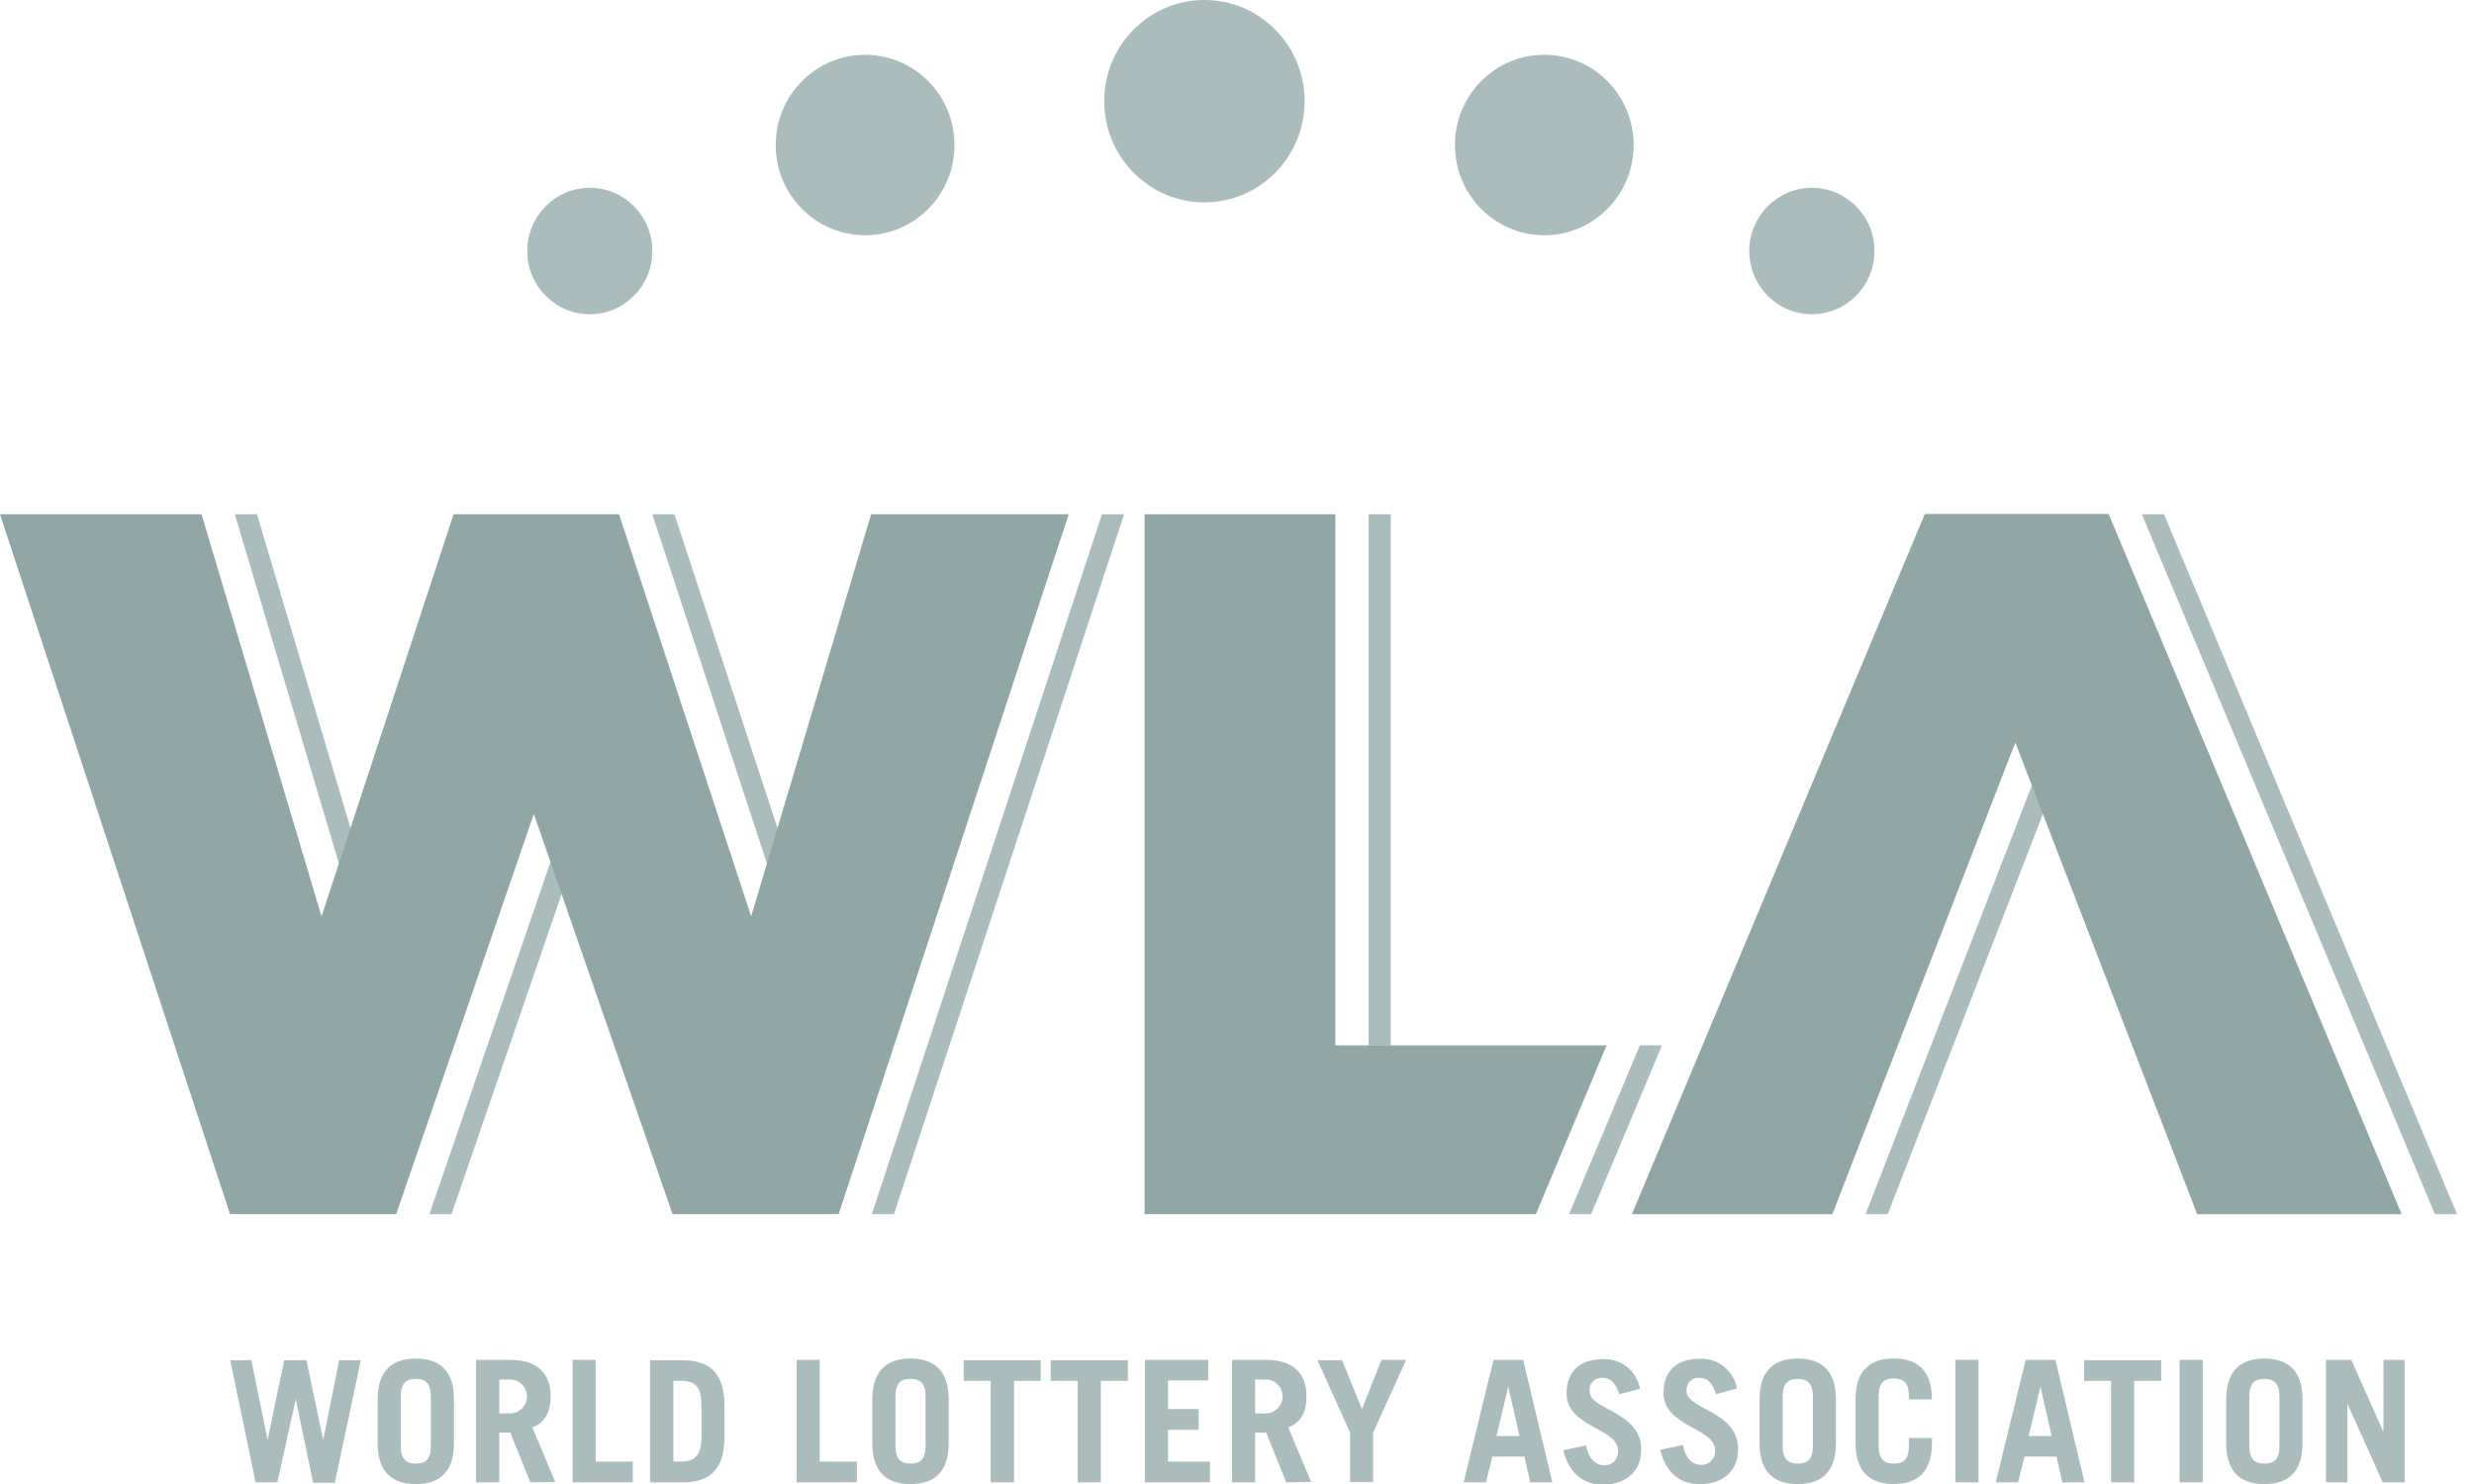 <svg width="45" height="27" viewBox="0 0 45 27" fill="none" xmlns="http://www.w3.org/2000/svg">
<g clip-path="url(#logo-wla__clip0)">
<path d="M37.261 13.51L33.935 22.089H34.337L37.461 14.03L37.261 13.51Z" fill="#AABCBB"/>
<path d="M39.361 9.357H38.959L44.288 22.089H44.69L39.361 9.357Z" fill="#AABCBB"/>
<path d="M25.295 9.357H24.893V19.021H25.295V9.357Z" fill="#AABCBB"/>
<path d="M6.663 16.03L4.674 9.357H4.271L6.452 16.672L6.663 16.03Z" fill="#AABCBB"/>
<path d="M14.459 16.03L12.267 9.357H11.865L14.266 16.672L14.459 16.03Z" fill="#AABCBB"/>
<path d="M20.044 9.357L15.859 22.089H16.261L20.446 9.357H20.044Z" fill="#AABCBB"/>
<path d="M10.314 14.81L7.811 22.089H8.213L10.516 15.393L10.314 14.81Z" fill="#AABCBB"/>
<path d="M29.828 19.019L28.541 22.089H28.943L30.23 19.019H29.828Z" fill="#AABCBB"/>
<path d="M36.657 13.51L33.329 22.091H29.683L35.011 9.352H38.355L43.684 22.091H39.965L36.657 13.51Z" fill="#90A7A5"/>
<path d="M29.223 19.019H24.288V9.357H20.818V22.089H27.937L29.223 19.019Z" fill="#90A7A5"/>
<path d="M15.845 9.357L13.663 16.672L11.26 9.357H8.25L5.848 16.672L3.666 9.357H0L4.184 22.089H7.207L9.71 14.81L12.233 22.089H15.255L19.439 9.357H15.845Z" fill="#90A7A5"/>
<path d="M21.907 3.682C22.914 3.682 23.73 2.857 23.73 1.841C23.73 0.824 22.914 0 21.907 0C20.901 0 20.085 0.824 20.085 1.841C20.085 2.857 20.901 3.682 21.907 3.682Z" fill="#AABCBB"/>
<path d="M28.089 4.28C28.987 4.28 29.715 3.545 29.715 2.639C29.715 1.732 28.987 0.997 28.089 0.997C27.192 0.997 26.464 1.732 26.464 2.639C26.464 3.545 27.192 4.28 28.089 4.28Z" fill="#AABCBB"/>
<path d="M32.957 5.717C33.585 5.717 34.095 5.202 34.095 4.567C34.095 3.932 33.585 3.417 32.957 3.417C32.328 3.417 31.818 3.932 31.818 4.567C31.818 5.202 32.328 5.717 32.957 5.717Z" fill="#AABCBB"/>
<path d="M10.728 5.717C11.357 5.717 11.866 5.202 11.866 4.567C11.866 3.932 11.357 3.417 10.728 3.417C10.1 3.417 9.59 3.932 9.59 4.567C9.59 5.202 10.1 5.717 10.728 5.717Z" fill="#AABCBB"/>
<path d="M15.736 4.28C16.634 4.28 17.361 3.545 17.361 2.639C17.361 1.732 16.634 0.997 15.736 0.997C14.838 0.997 14.11 1.732 14.11 2.639C14.11 3.545 14.838 4.28 15.736 4.28Z" fill="#AABCBB"/>
<path d="M4.188 24.748H4.572L4.868 26.201L5.169 24.748H5.574L5.879 26.201L6.17 24.748H6.563L6.09 26.978H5.696L5.38 25.457L5.045 26.97H4.649L4.188 24.748Z" fill="#AABCBB"/>
<path d="M6.869 25.462C6.869 24.914 7.156 24.718 7.564 24.718C7.973 24.718 8.258 24.914 8.258 25.462V26.258C8.258 26.804 7.971 27.002 7.564 27.002C7.158 27.002 6.869 26.804 6.869 26.258V25.462ZM7.29 26.311C7.29 26.557 7.396 26.629 7.564 26.629C7.733 26.629 7.837 26.562 7.837 26.311V25.406C7.837 25.161 7.732 25.088 7.564 25.088C7.397 25.088 7.29 25.156 7.29 25.406V26.311Z" fill="#AABCBB"/>
<path d="M9.647 26.97L9.281 26.065H9.081V26.97H8.66V24.741H9.269C9.775 24.741 10.016 24.987 10.016 25.404C10.016 25.682 9.918 25.882 9.683 25.971L10.098 26.962L9.647 26.97ZM9.081 25.715H9.302C9.379 25.709 9.451 25.674 9.504 25.617C9.556 25.56 9.586 25.485 9.586 25.407C9.586 25.329 9.556 25.254 9.504 25.196C9.451 25.139 9.379 25.104 9.302 25.099H9.081V25.715Z" fill="#AABCBB"/>
<path d="M10.415 26.97V24.741H10.834V26.592H11.509V26.968L10.415 26.97Z" fill="#AABCBB"/>
<path d="M11.824 24.748H12.409C12.882 24.748 13.158 24.957 13.177 25.517V26.201C13.158 26.76 12.89 26.97 12.409 26.97H11.824V24.748ZM12.248 26.592H12.395C12.625 26.592 12.759 26.483 12.759 26.15V25.565C12.759 25.247 12.657 25.123 12.395 25.123H12.248V26.592Z" fill="#AABCBB"/>
<path d="M14.49 26.97V24.741H14.91V26.592H15.586V26.968L14.49 26.97Z" fill="#AABCBB"/>
<path d="M15.867 25.462C15.867 24.914 16.154 24.718 16.561 24.718C16.968 24.718 17.256 24.914 17.256 25.462V26.258C17.256 26.804 16.969 27.002 16.561 27.002C16.152 27.002 15.867 26.804 15.867 26.258V25.462ZM16.288 26.311C16.288 26.557 16.394 26.629 16.561 26.629C16.728 26.629 16.835 26.562 16.835 26.311V25.406C16.835 25.161 16.73 25.088 16.561 25.088C16.392 25.088 16.288 25.156 16.288 25.406V26.311Z" fill="#AABCBB"/>
<path d="M18.929 24.748V25.124H18.445V26.97H18.02V25.124H17.529V24.748H18.929Z" fill="#AABCBB"/>
<path d="M20.515 24.748V25.124H20.023V26.97H19.602V25.124H19.111V24.748H20.515Z" fill="#AABCBB"/>
<path d="M20.825 26.97V24.741H21.976V25.116H21.246V25.637H21.803V26.013H21.246V26.592H22.008V26.968L20.825 26.97Z" fill="#AABCBB"/>
<path d="M23.397 26.97L23.031 26.065H22.829V26.97H22.41V24.741H23.019C23.525 24.741 23.764 24.987 23.764 25.404C23.764 25.682 23.668 25.882 23.433 25.971L23.848 26.962L23.397 26.97ZM22.829 25.715H23.046C23.123 25.709 23.195 25.674 23.247 25.617C23.3 25.56 23.329 25.485 23.329 25.407C23.329 25.329 23.3 25.254 23.247 25.196C23.195 25.139 23.123 25.104 23.046 25.099H22.829V25.715Z" fill="#AABCBB"/>
<path d="M24.773 25.637L25.129 24.742H25.577L24.976 26.065V26.963H24.557V26.065L23.964 24.748H24.412L24.773 25.637Z" fill="#AABCBB"/>
<path d="M26.622 26.97L27.166 24.741H27.705L28.236 26.97H27.834L27.727 26.502H27.145L27.027 26.97H26.622ZM27.221 26.126H27.639L27.434 25.228L27.221 26.126Z" fill="#AABCBB"/>
<path d="M29.454 25.366C29.384 25.158 29.296 25.069 29.146 25.069C29.114 25.066 29.081 25.07 29.05 25.082C29.02 25.094 28.993 25.113 28.97 25.137C28.948 25.161 28.931 25.19 28.922 25.221C28.912 25.253 28.91 25.286 28.915 25.319C28.915 25.654 29.852 25.678 29.852 26.374C29.852 26.756 29.594 27.011 29.152 27.011C28.812 27.011 28.547 26.823 28.434 26.387L28.848 26.298C28.897 26.565 29.049 26.661 29.175 26.661C29.209 26.663 29.244 26.657 29.276 26.644C29.308 26.631 29.338 26.612 29.362 26.587C29.387 26.562 29.405 26.532 29.418 26.499C29.43 26.466 29.435 26.431 29.433 26.396C29.433 25.978 28.495 25.971 28.495 25.35C28.495 24.968 28.721 24.729 29.156 24.729C29.314 24.721 29.47 24.771 29.594 24.87C29.718 24.969 29.803 25.11 29.832 25.267L29.454 25.366Z" fill="#AABCBB"/>
<path d="M31.216 25.366C31.147 25.158 31.059 25.069 30.909 25.069C30.877 25.066 30.845 25.07 30.815 25.082C30.786 25.093 30.759 25.111 30.736 25.134C30.714 25.157 30.698 25.185 30.687 25.216C30.677 25.246 30.674 25.279 30.677 25.311C30.677 25.646 31.615 25.67 31.615 26.366C31.615 26.748 31.357 27.003 30.915 27.003C30.573 27.003 30.308 26.815 30.196 26.379L30.611 26.29C30.658 26.557 30.811 26.653 30.936 26.653C30.971 26.655 31.005 26.649 31.038 26.637C31.07 26.624 31.1 26.604 31.124 26.579C31.149 26.555 31.168 26.525 31.18 26.492C31.193 26.459 31.198 26.424 31.196 26.389C31.196 25.97 30.258 25.963 30.258 25.342C30.258 24.96 30.483 24.721 30.918 24.721C31.076 24.714 31.232 24.764 31.356 24.863C31.48 24.962 31.565 25.103 31.595 25.26L31.216 25.366Z" fill="#AABCBB"/>
<path d="M32.005 25.462C32.005 24.914 32.292 24.718 32.7 24.718C33.108 24.718 33.394 24.914 33.394 25.462V26.258C33.394 26.804 33.108 27.002 32.7 27.002C32.292 27.002 32.005 26.804 32.005 26.258V25.462ZM32.426 26.311C32.426 26.557 32.533 26.629 32.7 26.629C32.867 26.629 32.974 26.562 32.974 26.311V25.406C32.974 25.161 32.867 25.088 32.7 25.088C32.533 25.088 32.426 25.156 32.426 25.406V26.311Z" fill="#AABCBB"/>
<path d="M34.172 26.311C34.172 26.557 34.278 26.629 34.446 26.629C34.615 26.629 34.721 26.562 34.721 26.311V26.164H35.14V26.256C35.14 26.802 34.855 27 34.446 27C34.038 27 33.751 26.802 33.751 26.256V25.46C33.751 24.912 34.038 24.717 34.446 24.717C34.855 24.717 35.14 24.912 35.14 25.46H34.721V25.398C34.721 25.153 34.613 25.08 34.446 25.08C34.279 25.08 34.172 25.148 34.172 25.398V26.311Z" fill="#AABCBB"/>
<path d="M35.568 26.97V24.741H35.988V26.97H35.568Z" fill="#AABCBB"/>
<path d="M36.301 26.97L36.846 24.741H37.386L37.915 26.97H37.513L37.406 26.502H36.824L36.706 26.97H36.301ZM36.901 26.126H37.318L37.114 25.228L36.901 26.126Z" fill="#AABCBB"/>
<path d="M39.31 24.748V25.124H38.819V26.97H38.398V25.124H37.908V24.748H39.31Z" fill="#AABCBB"/>
<path d="M39.645 26.97V24.741H40.066V26.97H39.645Z" fill="#AABCBB"/>
<path d="M40.493 25.462C40.493 24.914 40.779 24.718 41.187 24.718C41.595 24.718 41.881 24.914 41.881 25.462V26.258C41.881 26.804 41.595 27.002 41.187 27.002C40.779 27.002 40.493 26.804 40.493 26.258V25.462ZM40.913 26.311C40.913 26.557 41.02 26.629 41.187 26.629C41.354 26.629 41.461 26.562 41.461 26.311V25.406C41.461 25.161 41.354 25.088 41.187 25.088C41.02 25.088 40.913 25.156 40.913 25.406V26.311Z" fill="#AABCBB"/>
<path d="M42.308 26.97V24.741H42.768L43.353 26.057V24.741H43.738V26.97H43.34L42.697 25.537V26.97H42.308Z" fill="#AABCBB"/>
</g>
<defs>
<clipPath id="logo-wla__clip0">
<rect width="44.69" height="27" fill="white"/>
</clipPath>
</defs>
</svg>
